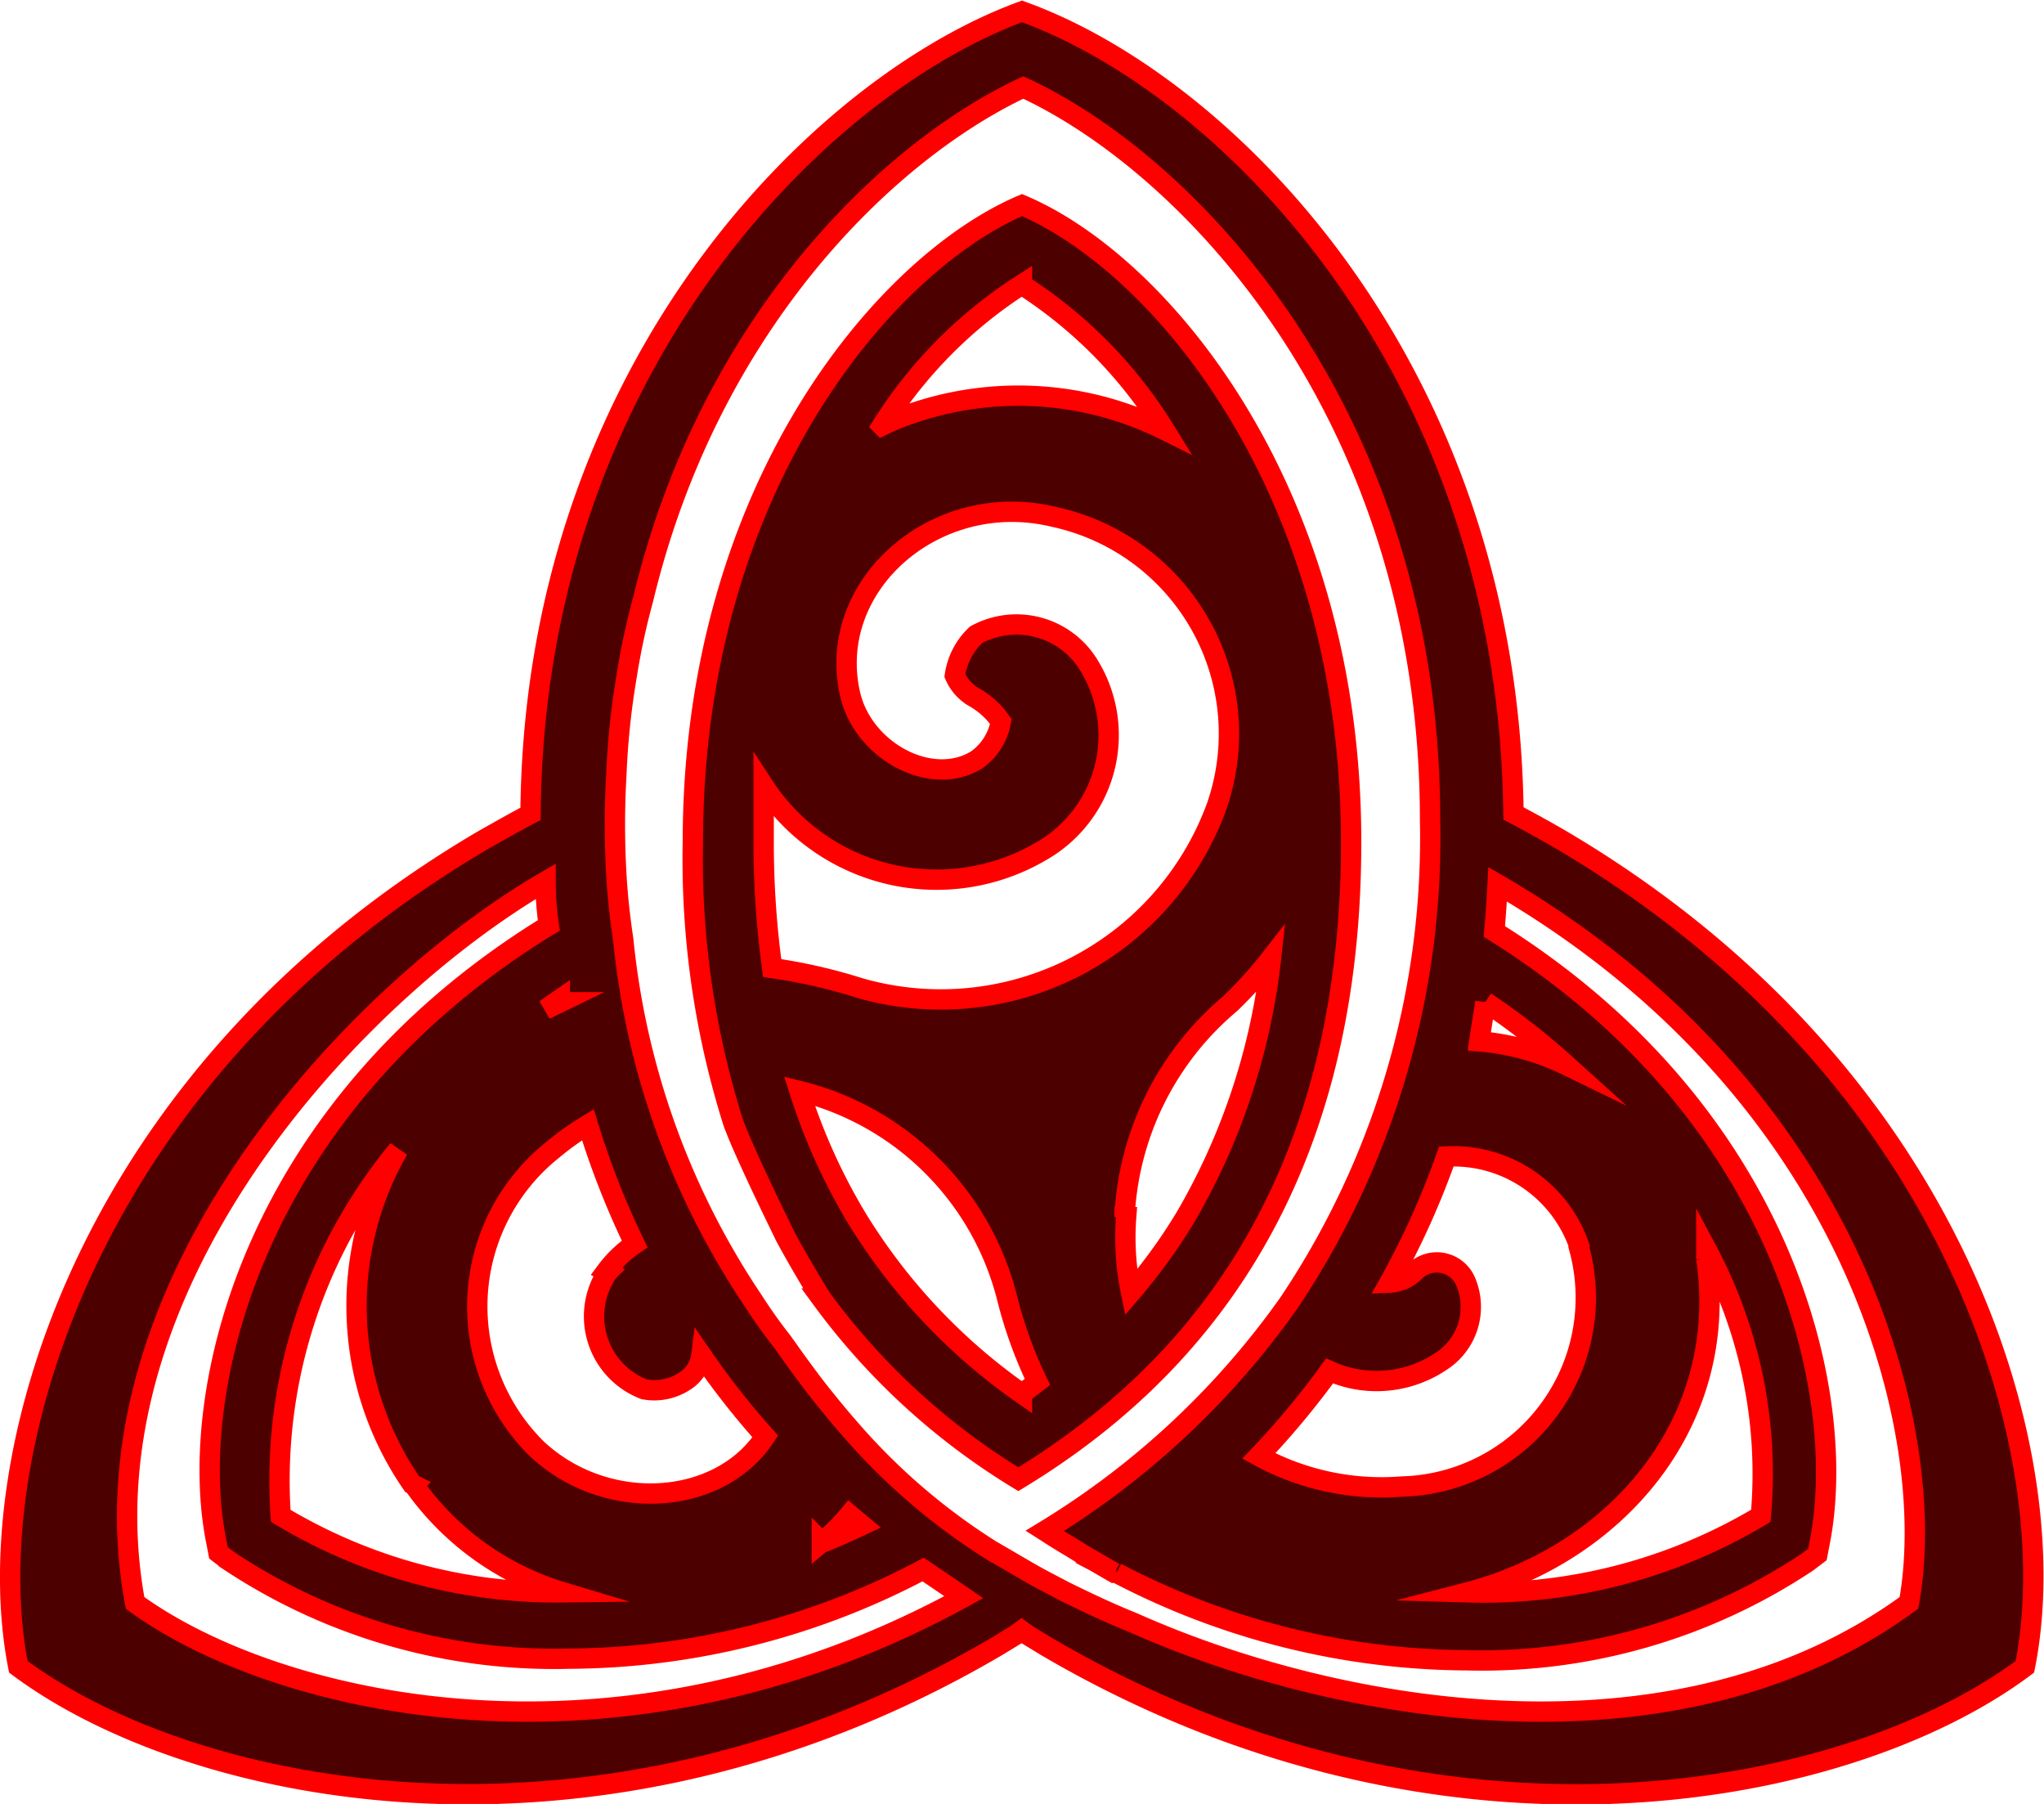 <svg xmlns="http://www.w3.org/2000/svg" viewBox="0 0 50.24 44.33"><defs><style>.a{fill:#4c0000;stroke:red;stroke-miterlimit:10;stroke-width:0.5px;}</style></defs><title>bad_symbol</title><path class="a" d="M170.66,844.23c-0.38-.22-0.76-0.43-1.14-0.63-0.12-10.88-7-17.88-12.08-19.71h0c-5,1.83-12,8.83-12.08,19.72-0.38.2-.75,0.41-1.14,0.63-9.81,5.75-12.46,15.2-11.45,20.33,4.29,3.2,14.25,5.25,24.05-.5l0.46-.28,0.15-.11,0.15,0.11,0.46,0.28c9.81,5.75,19.77,3.71,24.05.5C183.12,859.43,180.47,850,170.66,844.23Zm-1.83,4a17.53,17.53,0,0,1,2,1.56,6.07,6.07,0,0,0-2.15-.59Q168.75,848.73,168.83,848.24Zm2.29,6a4.64,4.64,0,0,1-4.34,5.91,6.3,6.3,0,0,1-3.52-.75A20.28,20.28,0,0,0,165,857.3a2.83,2.83,0,0,0,2.73-.23,1.59,1.59,0,0,0,.6-2,0.77,0.77,0,0,0-1.24-.21,0.93,0.93,0,0,1-.62.27l0,0a20,20,0,0,0,1.4-3.1A3.27,3.27,0,0,1,171.13,854.21Zm3.14,0.33c0-.09,0-0.17,0-0.26a11.7,11.7,0,0,1,1.34,6.56,13.28,13.28,0,0,1-7.21,1.88C172,861.8,174.85,858.6,174.26,854.54Zm-27,.31a1.92,1.92,0,0,0,.89,2.88,1.36,1.36,0,0,0,1-.2l0,0a0.88,0.88,0,0,0,.41-0.64,19.91,19.91,0,0,0,1.57,2c-1.13,1.72-3.9,1.9-5.61.31a4.92,4.92,0,0,1,.38-7.35,6.71,6.71,0,0,1,.87-0.62,20.43,20.43,0,0,0,1.15,2.93A2.9,2.9,0,0,0,147.22,854.85Zm-4.77,5.23a6.93,6.93,0,0,0,3.67,2.64,13.15,13.15,0,0,1-6.94-1.88,12.78,12.78,0,0,1,2.89-9A7.7,7.7,0,0,0,142.45,860.08Zm3.6-11.86-0.37.18,0.36-.25v0.07ZM135.64,863c-1.44-7.74,5.39-15,10.09-17.73q0,0.55.08,1.08c-7.29,4.47-8.9,11.45-8.18,15.11l0.06,0.31,0.25,0.19a14.45,14.45,0,0,0,8.37,2.41,18.78,18.78,0,0,0,8.7-2.19q0.52,0.35,1,.68C147.47,867.54,139.08,865.51,135.64,863Zm16.88-1.49h0a5.17,5.17,0,0,0,.68-0.68l0.31,0.26Q153,861.33,152.53,861.52ZM179.24,863c-5.71,4.18-14,2.75-19.08.48-0.55-.22-1.1-0.48-1.67-0.76-0.3-.16-0.62-0.32-0.91-0.49l-0.91-.53a15.55,15.55,0,0,1-3.48-3c-0.22-.25-0.44-0.52-0.65-0.78s-0.59-.77-0.87-1.17l-0.13-.18q-0.37-.47-0.71-1a19.32,19.32,0,0,1-3.19-8.86c-0.08-.53-0.14-1.07-0.17-1.6a21.23,21.23,0,0,1,0-2.47,18.84,18.84,0,0,1,.25-2.4,17.32,17.32,0,0,1,.41-1.91c1.62-6.76,6-11,9.34-12.57,4.1,1.89,10,8.07,10,18A20.51,20.51,0,0,1,164,855.63a20.21,20.21,0,0,1-6,5.6l0.11,0.07c0.29,0.19.56,0.34,0.84,0.52l0.76,0.44,0.05,0a18.76,18.76,0,0,0,8.61,2.15,14.45,14.45,0,0,0,8.37-2.41l0.25-.19,0.06-.31c0.71-3.64-.87-10.55-8-15q0.05-.57.08-1.16C177.93,850.45,180,858.84,179.24,863Z" transform="translate(-132.32 -823.61)"/><path class="a" d="M165.53,844.3c0-8.65-4.69-14.21-8.09-15.65-3.4,1.45-8.09,7-8.09,15.65a21.49,21.49,0,0,0,1,6.92c0.09,0.23.18,0.45,0.28,0.67,0.32,0.72.67,1.44,1,2.12q0.42,0.77.88,1.51a16.81,16.81,0,0,0,4.84,4.44C161.49,857.45,165.53,852.94,165.53,844.3Zm-8.09-13.69a11.25,11.25,0,0,1,3.51,3.57,8.07,8.07,0,0,0-6.74-.21l-0.21.1A11.18,11.18,0,0,1,157.44,830.6ZM151.3,847.4a22.65,22.65,0,0,1-.21-3.1c0-.48,0-0.94,0-1.38a5.07,5.07,0,0,0,6.8,1.62,3.28,3.28,0,0,0,1.17-4.62,2.08,2.08,0,0,0-2.75-.71,1.71,1.71,0,0,0-.52,1,1.13,1.13,0,0,0,.45.52,2,2,0,0,1,.68.61,1.46,1.46,0,0,1-.59.94c-1.1.69-2.78-.2-3.11-1.59-0.63-2.69,2.1-5.08,5-4.38a5.45,5.45,0,0,1,4,7.13,7.22,7.22,0,0,1-8.77,4.45A13.17,13.17,0,0,0,151.3,847.4Zm6.14,10.46a14.49,14.49,0,0,1-4.07-4.33,14.68,14.68,0,0,1-1.4-3.11,7,7,0,0,1,5.1,5.07,10.77,10.77,0,0,0,.75,2.08Zm2.52-4.34a7.3,7.3,0,0,1,2.6-5.25,10.42,10.42,0,0,0,1-1.11,16.15,16.15,0,0,1-2.1,6.36,13.74,13.74,0,0,1-1.34,1.85A6.61,6.61,0,0,1,160,853.52Z" transform="translate(-132.32 -823.61)"/></svg>